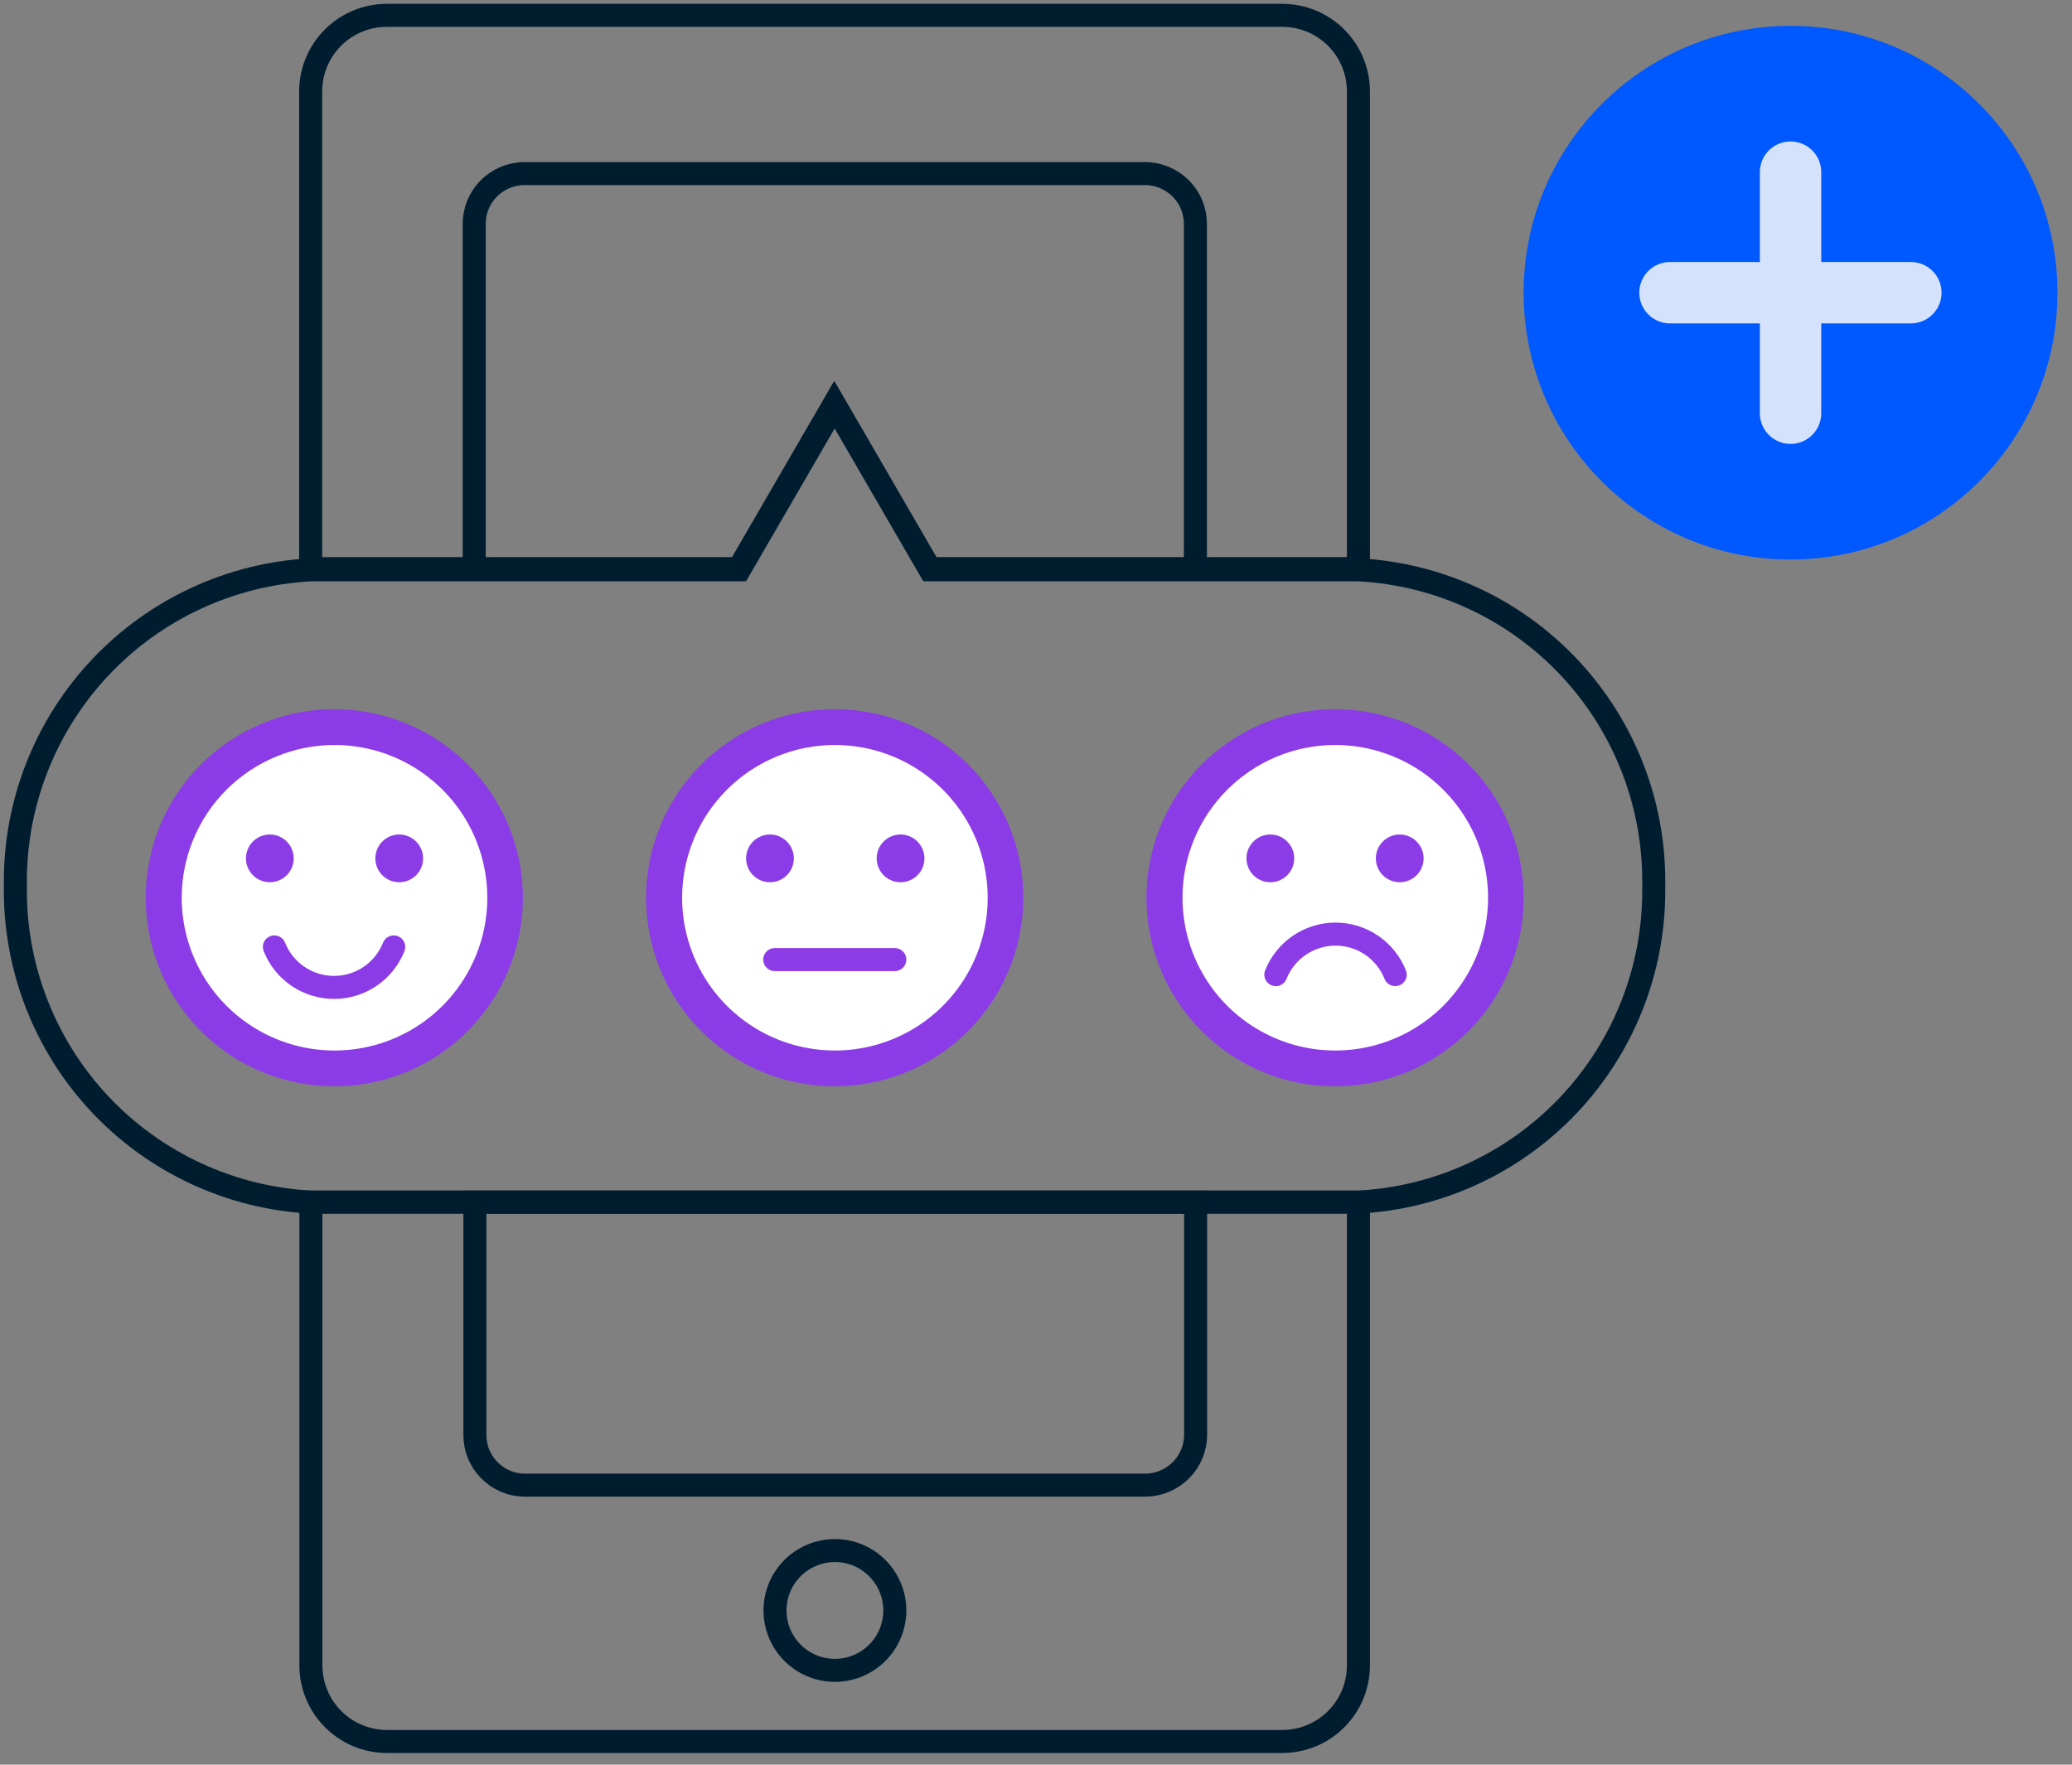 <?xml version="1.0" encoding="UTF-8"?> <svg xmlns="http://www.w3.org/2000/svg" width="135" height="115" viewBox="0 0 135 115" fill="none"><rect x="0" y="0" width="135" height="115" fill="#808080" stroke="none"/><path d="M88.508 5.946V37.055H87.435H60.573L54.351 26.322L48.13 37.055H21.345H20.241V5.946C20.245 4.636 20.767 3.38 21.694 2.453C22.621 1.527 23.876 1.004 25.187 1H83.562C84.873 1.004 86.128 1.527 87.055 2.453C87.982 3.38 88.504 4.636 88.508 5.946V5.946Z" stroke="#001D30" stroke-width="1.5" stroke-miterlimit="10"></path><path d="M87.435 78.336H20.256V108.511C20.254 109.163 20.381 109.808 20.628 110.411C20.876 111.014 21.239 111.562 21.699 112.024C22.158 112.486 22.704 112.854 23.305 113.105C23.906 113.356 24.551 113.486 25.203 113.488H83.562C84.214 113.486 84.859 113.356 85.46 113.105C86.061 112.854 86.607 112.486 87.066 112.024C87.525 111.562 87.889 111.014 88.137 110.411C88.384 109.808 88.51 109.163 88.508 108.511V78.336H87.435Z" stroke="#001D30" stroke-width="1.5" stroke-miterlimit="10"></path><path d="M58.302 104.949C58.302 105.721 58.073 106.476 57.644 107.118C57.215 107.76 56.605 108.261 55.892 108.556C55.178 108.852 54.393 108.929 53.636 108.778C52.879 108.628 52.183 108.256 51.637 107.71C51.091 107.164 50.719 106.468 50.569 105.711C50.418 104.953 50.495 104.169 50.791 103.455C51.086 102.742 51.587 102.132 52.229 101.703C52.871 101.274 53.626 101.045 54.398 101.045C55.433 101.045 56.426 101.456 57.158 102.189C57.891 102.921 58.302 103.914 58.302 104.949V104.949Z" stroke="#001D30" stroke-width="1.5" stroke-miterlimit="10"></path><path d="M77.885 14.641V37.101H60.573L54.351 26.369L48.13 37.101H30.896V14.641C30.889 14.209 30.969 13.78 31.129 13.378C31.289 12.976 31.527 12.611 31.829 12.301C32.131 11.992 32.492 11.745 32.889 11.576C33.287 11.406 33.714 11.316 34.146 11.312H74.588C75.024 11.31 75.456 11.395 75.859 11.562C76.262 11.729 76.628 11.975 76.935 12.285C77.242 12.595 77.484 12.963 77.647 13.367C77.81 13.772 77.891 14.205 77.885 14.641V14.641Z" stroke="#001D30" stroke-width="1.5" stroke-miterlimit="10"></path><path d="M77.901 78.336V93.455C77.905 93.889 77.823 94.32 77.66 94.722C77.497 95.125 77.256 95.492 76.951 95.801C76.646 96.11 76.283 96.356 75.883 96.525C75.483 96.693 75.053 96.781 74.619 96.783H34.178C33.746 96.779 33.319 96.69 32.923 96.52C32.526 96.35 32.167 96.103 31.866 95.793C31.565 95.484 31.328 95.118 31.17 94.716C31.011 94.315 30.934 93.886 30.942 93.455V78.336H77.901Z" stroke="#001D30" stroke-width="1.5" stroke-miterlimit="10"></path><path d="M107.749 57.431V57.991C107.768 63.204 105.781 68.225 102.199 72.012C98.617 75.8 93.714 78.064 88.508 78.336H87.435H21.345H20.241C15.037 78.057 10.14 75.79 6.559 72.004C2.979 68.218 0.989 63.202 1 57.991V57.431C1.001 52.225 2.998 47.219 6.581 43.442C10.163 39.666 15.058 37.407 20.256 37.133H21.361H48.176L54.398 26.4L60.62 37.133H87.435H88.508C93.706 37.404 98.602 39.661 102.182 43.439C105.763 47.217 107.756 52.226 107.749 57.431V57.431Z" stroke="#001D30" stroke-width="1.5" stroke-miterlimit="10"></path><path d="M21.796 69.61C19.596 69.613 17.444 68.963 15.613 67.743C13.782 66.523 12.354 64.787 11.51 62.755C10.666 60.723 10.444 58.487 10.871 56.328C11.298 54.17 12.356 52.187 13.911 50.63C15.466 49.073 17.447 48.013 19.605 47.582C21.763 47.152 24 47.371 26.033 48.212C28.066 49.054 29.804 50.479 31.026 52.308C32.249 54.138 32.902 56.288 32.902 58.489C32.898 61.434 31.727 64.258 29.645 66.343C27.564 68.427 24.742 69.602 21.796 69.61Z" fill="white"></path><path d="M21.796 48.549C23.766 48.549 25.691 49.134 27.328 50.228C28.966 51.323 30.242 52.878 30.994 54.698C31.747 56.518 31.944 58.52 31.558 60.452C31.173 62.383 30.223 64.157 28.83 65.549C27.436 66.94 25.661 67.887 23.729 68.269C21.797 68.652 19.794 68.453 17.976 67.697C16.157 66.941 14.603 65.662 13.511 64.023C12.419 62.384 11.838 60.458 11.841 58.489C11.845 55.851 12.896 53.323 14.762 51.46C16.629 49.596 19.159 48.549 21.796 48.549ZM21.796 46.216C19.364 46.213 16.987 46.932 14.963 48.281C12.94 49.63 11.363 51.549 10.431 53.795C9.499 56.041 9.254 58.513 9.728 60.898C10.202 63.283 11.372 65.474 13.092 67.193C14.811 68.912 17.002 70.083 19.387 70.557C21.772 71.03 24.244 70.786 26.49 69.854C28.736 68.922 30.655 67.344 32.004 65.321C33.353 63.298 34.072 60.92 34.068 58.489C34.064 55.235 32.77 52.116 30.469 49.815C28.169 47.515 25.05 46.22 21.796 46.216Z" fill="#8B3CE6"></path><path d="M17.877 61.708C18.186 62.487 18.722 63.155 19.415 63.626C20.108 64.096 20.927 64.348 21.765 64.348C22.603 64.348 23.422 64.096 24.115 63.626C24.808 63.155 25.344 62.487 25.654 61.708" fill="white"></path><path d="M17.877 61.708C18.186 62.487 18.722 63.155 19.415 63.626C20.108 64.096 20.927 64.348 21.765 64.348C22.603 64.348 23.422 64.096 24.115 63.626C24.808 63.155 25.344 62.487 25.654 61.708" stroke="#8B3CE6" stroke-width="1.5" stroke-linecap="round" stroke-linejoin="round"></path><path d="M17.581 56.233C17.77 56.233 17.923 56.08 17.923 55.891C17.923 55.702 17.77 55.549 17.581 55.549C17.392 55.549 17.239 55.702 17.239 55.891C17.239 56.08 17.392 56.233 17.581 56.233Z" fill="white"></path><path d="M17.581 54.382C17.273 54.382 16.973 54.473 16.717 54.644C16.461 54.815 16.262 55.058 16.144 55.342C16.026 55.627 15.995 55.939 16.055 56.241C16.116 56.543 16.264 56.82 16.481 57.038C16.699 57.255 16.976 57.403 17.278 57.463C17.579 57.523 17.892 57.492 18.176 57.375C18.46 57.257 18.703 57.058 18.874 56.802C19.045 56.546 19.137 56.245 19.137 55.938C19.137 55.525 18.973 55.13 18.681 54.838C18.389 54.546 17.994 54.382 17.581 54.382Z" fill="#8B3CE6"></path><path d="M26.011 56.233C26.2 56.233 26.354 56.08 26.354 55.891C26.354 55.702 26.2 55.549 26.011 55.549C25.822 55.549 25.669 55.702 25.669 55.891C25.669 56.08 25.822 56.233 26.011 56.233Z" fill="white"></path><path d="M26.012 54.382C25.704 54.382 25.403 54.473 25.147 54.644C24.892 54.815 24.692 55.058 24.575 55.342C24.457 55.627 24.426 55.939 24.486 56.241C24.546 56.543 24.694 56.82 24.912 57.038C25.129 57.255 25.406 57.403 25.708 57.463C26.01 57.523 26.323 57.492 26.607 57.375C26.891 57.257 27.134 57.058 27.305 56.802C27.476 56.546 27.567 56.245 27.567 55.938C27.567 55.525 27.403 55.13 27.111 54.838C26.82 54.546 26.424 54.382 26.012 54.382Z" fill="#8B3CE6"></path><path d="M54.383 69.61C52.183 69.61 50.033 68.958 48.204 67.736C46.375 66.513 44.95 64.777 44.108 62.745C43.266 60.712 43.046 58.476 43.475 56.319C43.904 54.162 44.963 52.18 46.519 50.625C48.074 49.069 50.056 48.01 52.213 47.581C54.37 47.152 56.606 47.372 58.639 48.214C60.671 49.056 62.407 50.481 63.63 52.31C64.852 54.139 65.504 56.289 65.504 58.489C65.504 61.438 64.332 64.267 62.246 66.353C60.161 68.438 57.332 69.61 54.383 69.61Z" fill="white"></path><path d="M54.383 48.549C56.353 48.546 58.28 49.128 59.919 50.221C61.558 51.313 62.837 52.868 63.592 54.687C64.347 56.507 64.546 58.51 64.162 60.442C63.779 62.375 62.83 64.15 61.437 65.543C60.044 66.936 58.269 67.885 56.336 68.268C54.404 68.652 52.401 68.454 50.581 67.698C48.762 66.943 47.207 65.664 46.115 64.025C45.022 62.386 44.44 60.459 44.443 58.489C44.447 55.854 45.496 53.328 47.359 51.465C49.222 49.602 51.748 48.553 54.383 48.549ZM54.383 46.216C51.952 46.216 49.575 46.937 47.554 48.288C45.533 49.639 43.958 51.559 43.029 53.805C42.099 56.052 41.857 58.523 42.332 60.907C42.807 63.291 43.979 65.481 45.699 67.198C47.419 68.916 49.61 70.085 51.995 70.558C54.38 71.03 56.851 70.785 59.096 69.852C61.341 68.92 63.259 67.342 64.607 65.32C65.956 63.297 66.674 60.919 66.671 58.489C66.671 56.876 66.353 55.279 65.735 53.789C65.117 52.299 64.212 50.945 63.071 49.805C61.929 48.665 60.575 47.762 59.084 47.146C57.593 46.53 55.995 46.214 54.383 46.216Z" fill="#8B3CE6"></path><path d="M50.478 62.533H58.302" stroke="#8B3CE6" stroke-width="1.5" stroke-linecap="round" stroke-linejoin="round"></path><path d="M50.167 56.233C50.356 56.233 50.509 56.08 50.509 55.891C50.509 55.702 50.356 55.549 50.167 55.549C49.978 55.549 49.825 55.702 49.825 55.891C49.825 56.08 49.978 56.233 50.167 56.233Z" fill="white"></path><path d="M50.167 54.382C49.86 54.382 49.559 54.473 49.303 54.644C49.047 54.815 48.848 55.058 48.73 55.342C48.612 55.627 48.582 55.939 48.642 56.241C48.702 56.543 48.85 56.82 49.067 57.038C49.285 57.255 49.562 57.403 49.864 57.463C50.166 57.523 50.478 57.492 50.763 57.375C51.047 57.257 51.29 57.058 51.461 56.802C51.631 56.546 51.723 56.245 51.723 55.938C51.723 55.525 51.559 55.13 51.267 54.838C50.975 54.546 50.58 54.382 50.167 54.382Z" fill="#8B3CE6"></path><path d="M58.598 56.233C58.787 56.233 58.94 56.08 58.94 55.891C58.94 55.702 58.787 55.549 58.598 55.549C58.409 55.549 58.255 55.702 58.255 55.891C58.255 56.08 58.409 56.233 58.598 56.233Z" fill="white"></path><path d="M58.675 54.382C58.368 54.382 58.067 54.473 57.811 54.644C57.555 54.815 57.356 55.058 57.238 55.342C57.12 55.627 57.09 55.939 57.15 56.241C57.21 56.543 57.358 56.82 57.575 57.038C57.793 57.255 58.07 57.403 58.372 57.463C58.674 57.523 58.986 57.492 59.27 57.375C59.555 57.257 59.798 57.058 59.969 56.802C60.139 56.546 60.231 56.245 60.231 55.938C60.231 55.525 60.067 55.13 59.775 54.838C59.483 54.546 59.088 54.382 58.675 54.382Z" fill="#8B3CE6"></path><path d="M86.984 69.61C84.784 69.61 82.634 68.958 80.805 67.736C78.977 66.513 77.551 64.777 76.709 62.745C75.868 60.712 75.647 58.476 76.076 56.319C76.506 54.162 77.565 52.18 79.12 50.625C80.675 49.069 82.657 48.01 84.814 47.581C86.972 47.152 89.208 47.372 91.24 48.214C93.272 49.056 95.009 50.481 96.231 52.31C97.453 54.139 98.105 56.289 98.105 58.489C98.105 59.949 97.818 61.395 97.259 62.745C96.7 64.094 95.881 65.32 94.848 66.353C93.815 67.385 92.589 68.204 91.24 68.763C89.891 69.322 88.445 69.61 86.984 69.61Z" fill="white"></path><path d="M86.984 48.549C88.954 48.546 90.881 49.128 92.52 50.221C94.16 51.313 95.438 52.868 96.194 54.687C96.949 56.507 97.147 58.51 96.764 60.442C96.38 62.375 95.432 64.15 94.039 65.543C92.646 66.936 90.87 67.885 88.938 68.268C87.005 68.652 85.003 68.454 83.183 67.698C81.363 66.943 79.809 65.664 78.716 64.025C77.624 62.386 77.042 60.459 77.045 58.489C77.049 55.854 78.098 53.328 79.961 51.465C81.824 49.602 84.349 48.553 86.984 48.549ZM86.984 46.216C84.553 46.216 82.177 46.937 80.156 48.288C78.135 49.639 76.56 51.559 75.63 53.805C74.701 56.052 74.458 58.523 74.933 60.907C75.409 63.291 76.581 65.481 78.301 67.198C80.021 68.916 82.212 70.085 84.597 70.558C86.981 71.03 89.452 70.785 91.697 69.852C93.942 68.92 95.86 67.342 97.209 65.32C98.557 63.297 99.275 60.919 99.272 58.489C99.272 56.876 98.954 55.279 98.336 53.789C97.719 52.299 96.813 50.945 95.672 49.805C94.531 48.665 93.176 47.762 91.685 47.146C90.195 46.53 88.597 46.214 86.984 46.216Z" fill="#8B3CE6"></path><path d="M90.904 63.513C90.594 62.734 90.058 62.066 89.365 61.595C88.672 61.125 87.853 60.873 87.015 60.873C86.177 60.873 85.358 61.125 84.665 61.595C83.972 62.066 83.436 62.734 83.126 63.513" fill="white"></path><path d="M90.904 63.513C90.594 62.734 90.058 62.066 89.365 61.595C88.672 61.125 87.853 60.873 87.015 60.873C86.177 60.873 85.358 61.125 84.665 61.595C83.972 62.066 83.436 62.734 83.126 63.513" stroke="#8B3CE6" stroke-width="1.5" stroke-linecap="round" stroke-linejoin="round"></path><path d="M82.769 56.218C82.682 56.218 82.599 56.183 82.538 56.122C82.477 56.061 82.442 55.978 82.442 55.891C82.44 55.847 82.447 55.803 82.463 55.761C82.478 55.72 82.502 55.682 82.532 55.65C82.563 55.618 82.6 55.593 82.64 55.575C82.681 55.558 82.725 55.549 82.769 55.549C82.86 55.549 82.947 55.585 83.011 55.649C83.075 55.713 83.111 55.8 83.111 55.891C83.111 55.935 83.102 55.979 83.085 56.02C83.067 56.06 83.042 56.097 83.01 56.128C82.978 56.158 82.94 56.182 82.899 56.197C82.857 56.213 82.813 56.22 82.769 56.218Z" fill="white"></path><path d="M82.769 54.382C82.461 54.382 82.16 54.473 81.905 54.644C81.649 54.815 81.45 55.058 81.332 55.342C81.214 55.627 81.183 55.939 81.243 56.241C81.303 56.543 81.451 56.82 81.669 57.038C81.886 57.255 82.164 57.403 82.465 57.463C82.767 57.523 83.08 57.492 83.364 57.375C83.648 57.257 83.891 57.058 84.062 56.802C84.233 56.546 84.324 56.245 84.324 55.938C84.324 55.525 84.16 55.13 83.869 54.838C83.577 54.546 83.181 54.382 82.769 54.382Z" fill="#8B3CE6"></path><path d="M91.199 56.233C91.388 56.233 91.541 56.08 91.541 55.891C91.541 55.702 91.388 55.549 91.199 55.549C91.01 55.549 90.857 55.702 90.857 55.891C90.857 56.08 91.01 56.233 91.199 56.233Z" fill="white"></path><path d="M91.199 54.382C90.892 54.382 90.591 54.473 90.335 54.644C90.079 54.815 89.88 55.058 89.762 55.342C89.644 55.627 89.614 55.939 89.674 56.241C89.734 56.543 89.882 56.82 90.099 57.038C90.317 57.255 90.594 57.403 90.896 57.463C91.198 57.523 91.51 57.492 91.794 57.375C92.079 57.257 92.322 57.058 92.493 56.802C92.663 56.546 92.755 56.245 92.755 55.938C92.755 55.525 92.591 55.13 92.299 54.838C92.007 54.546 91.612 54.382 91.199 54.382Z" fill="#8B3CE6"></path><path d="M116.662 36.464C126.266 36.464 134.052 28.678 134.052 19.074C134.052 9.47 126.266 1.684 116.662 1.684C107.058 1.684 99.272 9.47 99.272 19.074C99.272 28.678 107.058 36.464 116.662 36.464Z" fill="#0058FF"></path><path d="M108.807 19.074H124.501" stroke="#D5E2FB" stroke-width="4" stroke-linecap="round" stroke-linejoin="round"></path><path d="M116.662 11.219V26.929" stroke="#D5E2FB" stroke-width="4" stroke-linecap="round" stroke-linejoin="round"></path></svg> 